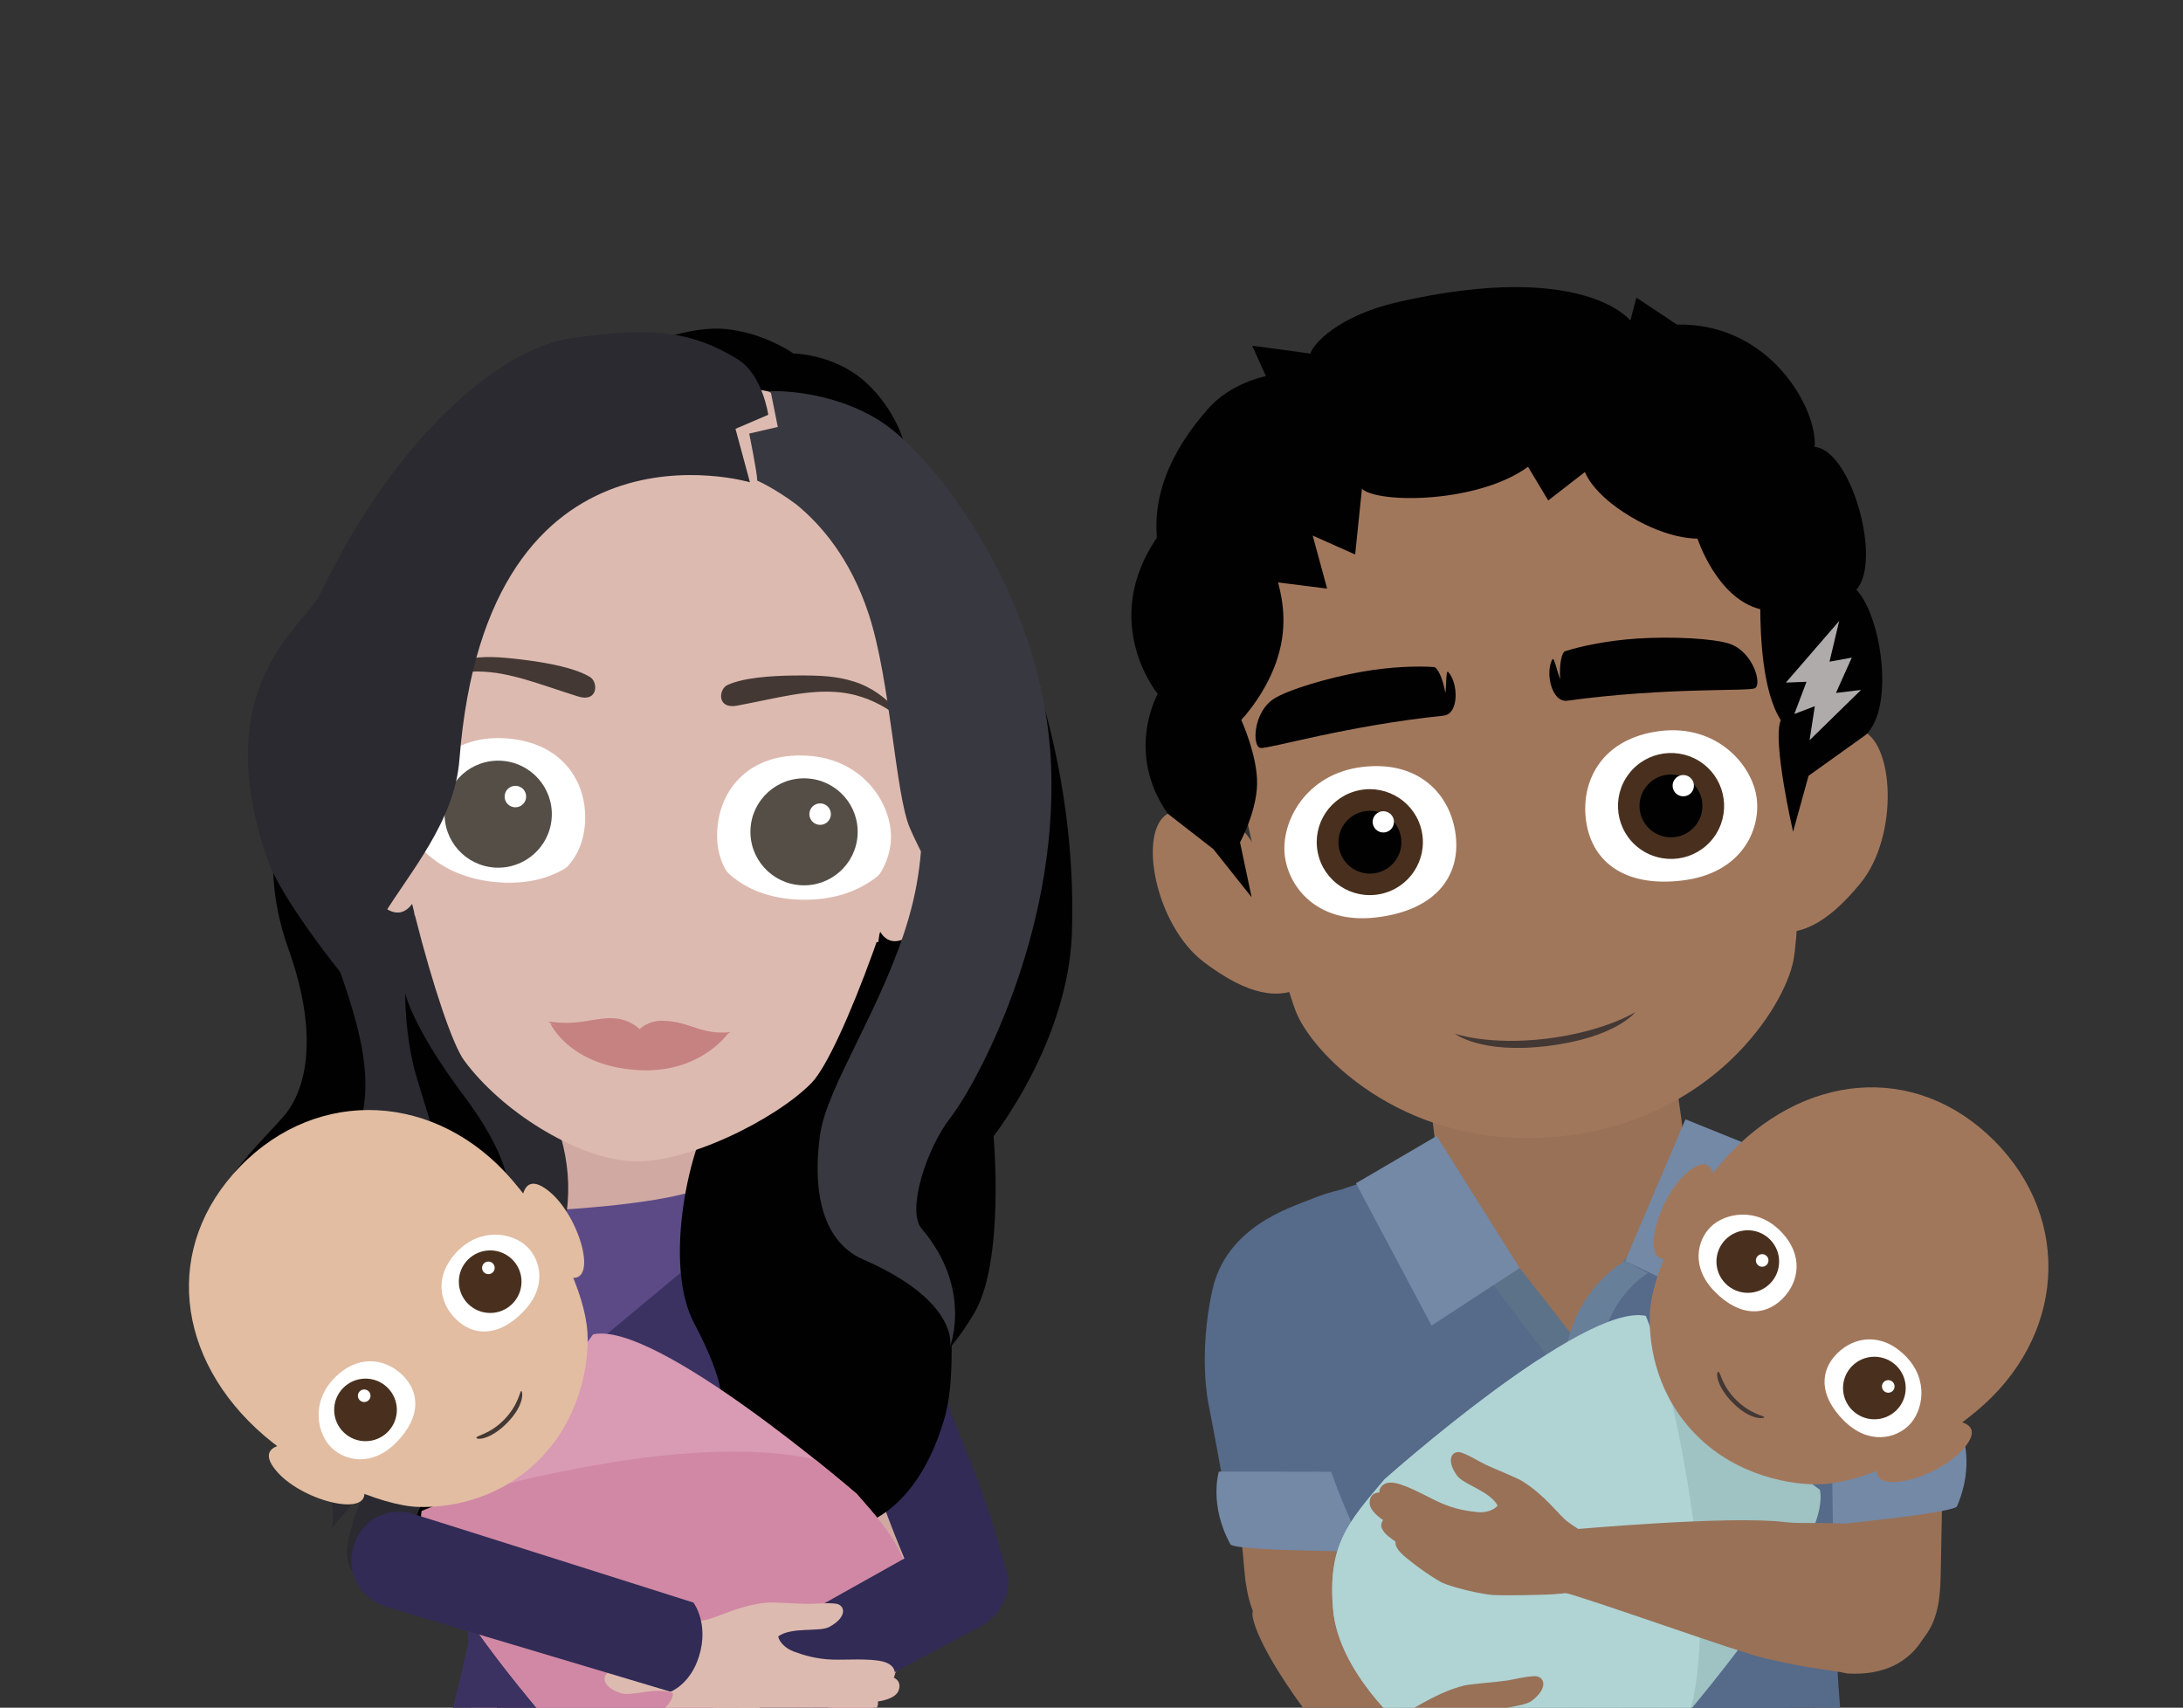 <svg width="124" height="97" viewBox="0 0 124 97" fill="none" xmlns="http://www.w3.org/2000/svg">
<rect x="0" y="0" width="124" height="97" fill="#333333" stroke="none"/>
<g clip-path="url(#clip0_1_46208)">
<path d="M71.151 91.818C70.896 90.292 75.665 88.816 77.922 90.129C80.178 91.443 82.059 99.137 81.683 100.263C81.307 101.389 79.99 101.952 78.109 101.202C76.229 100.451 71.527 94.07 71.151 91.818Z" fill="#987157"/>
<path d="M40.361 70.025C40.336 68.114 39.989 59.242 39.953 58.68C39.838 56.853 38.709 55.176 36.517 55.049C34.243 54.919 33.003 56.662 32.702 58.175C32.325 60.061 31.218 67.848 30.97 69.484C30.855 71.484 32.263 74.26 35.394 74.44C38.839 74.638 40.382 71.551 40.361 70.025Z" fill="#D0AAA2"/>
<path d="M46.284 98.688C45.738 96.288 46.012 95.9 46.014 93.666C46.015 90.786 42.095 86.319 36.224 86.424C31.033 86.516 26.284 90.372 26.659 94.939C26.754 96.094 26.983 96.164 26.509 99.04C26.218 100.802 24.414 104.169 24.46 107.015C24.523 110.867 27.395 113.899 36.516 113.737C45.689 113.574 48.779 110.435 48.704 106.584C48.65 103.737 46.679 100.431 46.284 98.688Z" fill="#D0AAA2"/>
<path d="M46.379 68.838C45.225 68.839 44.82 68.928 42.637 68.432C41.955 68.277 39.584 66.796 38.951 66.363C37.775 65.56 36.794 65.225 35.65 65.216C34.508 65.277 33.426 65.649 32.46 66.465C31.874 66.959 29.489 68.555 28.813 68.741C26.654 69.334 26.247 69.264 25.093 69.314C22.534 69.427 23.708 78.545 25.366 86.501C25.659 87.909 26.557 90.611 26.712 93.094C26.882 95.837 29.958 100.606 36.442 100.461C42.925 100.316 46.04 95.409 46.088 92.661C46.131 90.174 46.667 87.443 46.879 86.02C47.658 80.766 48.998 68.834 46.379 68.838Z" fill="#D0AAA2"/>
<g opacity="0.1">
<g opacity="0.1">
<path opacity="0.1" d="M47.542 86.757C47.506 86.865 47.462 86.938 47.415 87.022C47.367 87.103 47.313 87.178 47.257 87.251C47.144 87.395 47.022 87.531 46.889 87.653C46.625 87.9 46.337 88.116 46.032 88.302C45.883 88.401 45.723 88.48 45.569 88.569C45.411 88.65 45.251 88.727 45.091 88.804C44.928 88.873 44.765 88.945 44.602 89.013L44.105 89.2L44.59 88.985C44.75 88.909 44.907 88.828 45.065 88.75C45.219 88.665 45.373 88.58 45.525 88.49C45.672 88.394 45.825 88.306 45.966 88.201C46.254 88.002 46.523 87.775 46.761 87.525C46.881 87.4 46.989 87.266 47.087 87.126C47.134 87.056 47.179 86.984 47.218 86.911C47.254 86.84 47.293 86.756 47.309 86.695L47.542 86.757Z" fill="#010101"/>
</g>
<g opacity="0.1">
<path opacity="0.1" d="M47.387 88.187C47.141 88.561 46.853 88.877 46.541 89.177C46.227 89.473 45.893 89.746 45.534 89.981C45.175 90.215 44.804 90.432 44.41 90.601C44.217 90.696 44.014 90.764 43.816 90.841C43.615 90.914 43.409 90.969 43.206 91.034C43.405 90.96 43.609 90.896 43.805 90.814C44 90.727 44.198 90.65 44.384 90.547C44.766 90.362 45.123 90.13 45.466 89.884C45.808 89.636 46.123 89.353 46.414 89.051C46.702 88.749 46.974 88.416 47.179 88.068L47.387 88.187Z" fill="#010101"/>
</g>
<g opacity="0.1">
<path opacity="0.1" d="M47.252 89.751C46.999 90.219 46.677 90.614 46.316 90.981C45.955 91.343 45.558 91.671 45.127 91.944C45.022 92.016 44.908 92.074 44.799 92.139L44.634 92.236C44.578 92.265 44.52 92.292 44.464 92.321L44.12 92.487L43.766 92.627L43.589 92.697C43.53 92.72 43.468 92.735 43.407 92.755L43.045 92.866C42.801 92.934 42.551 92.981 42.306 93.039C42.55 92.971 42.796 92.915 43.036 92.837L43.393 92.712C43.452 92.69 43.513 92.672 43.571 92.647L43.744 92.57L44.089 92.418L44.422 92.24C44.477 92.21 44.533 92.183 44.587 92.15L44.746 92.05C44.85 91.98 44.961 91.92 45.061 91.845C45.473 91.559 45.849 91.225 46.185 90.858C46.52 90.492 46.822 90.082 47.034 89.65L47.252 89.751Z" fill="#010101"/>
</g>
</g>
<g opacity="0.1">
<g opacity="0.1">
<path opacity="0.1" d="M25.192 87.19C25.21 87.25 25.253 87.333 25.293 87.402C25.335 87.474 25.383 87.544 25.433 87.612C25.537 87.746 25.651 87.876 25.777 87.996C26.027 88.236 26.305 88.45 26.602 88.636C26.747 88.736 26.904 88.816 27.055 88.904C27.21 88.987 27.369 89.065 27.526 89.143C27.688 89.214 27.849 89.288 28.012 89.356L28.507 89.548L28.001 89.384C27.834 89.325 27.669 89.259 27.503 89.197C27.339 89.127 27.176 89.058 27.015 88.984C26.857 88.902 26.693 88.83 26.54 88.737C26.228 88.565 25.93 88.361 25.654 88.126C25.516 88.009 25.388 87.879 25.269 87.742C25.21 87.671 25.153 87.598 25.102 87.52C25.05 87.438 25.003 87.367 24.962 87.261L25.192 87.19Z" fill="#010101"/>
</g>
<g opacity="0.1">
<path opacity="0.1" d="M25.385 88.553C25.608 88.891 25.892 89.213 26.194 89.502C26.499 89.791 26.826 90.06 27.179 90.292C27.533 90.522 27.899 90.738 28.29 90.907C28.481 91.002 28.681 91.069 28.88 91.147C29.079 91.221 29.285 91.275 29.488 91.34C29.282 91.285 29.073 91.239 28.87 91.174C28.668 91.106 28.461 91.047 28.266 90.961C27.865 90.81 27.485 90.609 27.114 90.392C26.744 90.173 26.398 89.915 26.073 89.633C25.747 89.348 25.445 89.045 25.182 88.681L25.385 88.553Z" fill="#010101"/>
</g>
<g opacity="0.1">
<path opacity="0.1" d="M25.6 90.128C25.831 90.549 26.153 90.946 26.503 91.296C26.856 91.648 27.247 91.965 27.671 92.231C27.774 92.302 27.887 92.359 27.995 92.422L28.159 92.516C28.214 92.546 28.271 92.571 28.328 92.598L28.668 92.761L29.02 92.898L29.197 92.966C29.256 92.988 29.317 93.004 29.377 93.023L29.74 93.132C29.983 93.199 30.232 93.243 30.479 93.301C30.23 93.254 29.979 93.218 29.733 93.161L29.365 93.065C29.304 93.048 29.241 93.035 29.181 93.016L29.001 92.953L28.64 92.829L28.291 92.677C28.233 92.652 28.173 92.629 28.116 92.601L27.947 92.513C27.835 92.452 27.719 92.4 27.611 92.332C27.168 92.078 26.756 91.77 26.38 91.423C26.004 91.073 25.664 90.692 25.39 90.236L25.6 90.128Z" fill="#010101"/>
</g>
</g>
<path d="M46.378 68.692C45.224 68.656 44.821 68.791 42.637 68.295C42.637 68.295 37.158 70.322 33.074 70.181C28.99 70.04 28.739 68.62 28.739 68.62C26.58 69.213 26.2 69.096 25.049 69.168C21.388 69.396 24.35 82.44 25.234 86.516C25.539 87.923 26.437 90.612 26.592 93.095C26.762 95.839 29.737 100.744 36.443 100.593C43.578 100.432 46.154 95.405 46.201 92.656C46.244 90.17 46.792 87.531 47.001 86.107C47.794 80.711 49.108 68.777 46.378 68.692Z" fill="#3B3261"/>
<path d="M47.859 98.778C47.285 97.299 46.133 92.887 46.133 92.887C43.632 91.256 39.784 90.971 36.346 91.21C32.902 91.093 29.067 91.515 26.625 93.234C26.625 93.234 25.632 97.685 25.11 99.183C24.589 100.68 24.357 102.806 28.317 103.094C29.828 103.204 33.298 103.243 36.56 103.195C39.821 103.127 43.288 102.964 44.793 102.8C48.741 102.371 48.434 100.256 47.859 98.778Z" fill="#3B3261"/>
<path d="M80.921 59.911C80.921 59.911 81.524 53.692 87.095 53.019C92.665 52.348 94.758 58.393 94.758 58.393C94.758 58.393 96.235 67.965 96.134 69.755C95.945 73.122 93.062 75.959 89.918 76.339C84.623 76.978 82.431 72.393 82.203 70.507C81.976 68.621 80.921 59.911 80.921 59.911Z" fill="#987157"/>
<path d="M75.985 67.773C74.239 68.188 69.891 69.886 69.105 73.51C68.298 77.235 69.779 79.585 69.863 79.951C69.946 80.315 70.651 89.185 70.75 89.83C70.953 91.152 71.344 92.995 73.544 93.704C76.17 94.552 78.083 92.55 78.554 91.009C78.803 90.194 80.147 78.706 80.315 77.874C80.479 75.887 81.476 74.304 81.632 73.576C82.064 71.565 81.003 69.535 79.947 68.74C77.941 67.23 75.985 67.773 75.985 67.773Z" fill="#987157"/>
<path d="M69.613 85.128C69.541 84.349 68.647 79.757 68.647 79.757C68.647 79.757 68.049 77.039 68.856 73.314C69.642 69.689 73.25 68.612 74.462 68.118C76.831 67.151 78.379 67.26 80.016 68.478C81.077 69.267 82.728 71.488 81.546 74.345C81.261 75.033 81.123 76.891 80.845 78.459C80.65 79.743 80.628 81.476 80.27 85.099C80.27 85.099 78.144 84.893 75.059 84.762C71.972 84.632 69.613 85.128 69.613 85.128Z" fill="#566A8A"/>
<path d="M80.767 83.606L69.234 83.589C69.234 83.589 68.65 85.474 69.9 87.736C70.417 88.173 80.461 88.138 80.461 88.138C80.461 88.138 81.337 85.544 80.767 83.606Z" fill="#7389A6"/>
<path d="M103.252 66.258C105.028 66.511 109.516 67.801 110.633 71.337C111.782 74.972 110.522 77.448 110.473 77.82C110.424 78.19 110.258 89.34 110.22 89.991C110.14 91.326 109.922 93.196 107.796 94.105C105.26 95.19 103.169 93.372 102.559 91.882C102.235 91.093 100.118 77.525 99.874 76.712C99.528 74.749 98.388 73.265 98.166 72.554C97.55 70.59 98.419 68.471 99.397 67.583C101.254 65.898 103.252 66.258 103.252 66.258Z" fill="#987157"/>
<path d="M111.201 82.951C111.201 82.169 111.666 77.515 111.666 77.515C111.666 77.515 112.011 74.754 110.862 71.118C109.745 67.583 106.053 66.84 104.801 66.46C102.352 65.716 100.821 65.968 99.302 67.331C98.319 68.213 96.88 70.578 98.322 73.314C98.669 73.972 98.978 75.809 99.4 77.346C99.713 78.606 99.896 80.331 100.587 83.905C100.587 83.905 102.685 83.504 105.745 83.089C108.805 82.674 111.201 82.951 111.201 82.951Z" fill="#566A8A"/>
<path d="M99.954 82.464L111.436 81.386C111.436 81.386 112.192 83.209 111.155 85.575C110.681 86.058 100.677 86.948 100.677 86.948C100.677 86.948 99.564 84.444 99.954 82.464Z" fill="#7389A6"/>
<g opacity="0.1">
<g opacity="0.1">
<path opacity="0.1" d="M102.967 79.633C102.974 80.126 102.889 80.618 102.758 81.097C102.62 81.574 102.414 82.037 102.133 82.453C101.856 82.871 101.495 83.238 101.081 83.528C100.665 83.821 100.193 84.014 99.723 84.175C98.775 84.494 97.787 84.648 96.802 84.732C95.815 84.812 94.823 84.815 93.84 84.732C94.827 84.721 95.808 84.657 96.783 84.546C97.755 84.425 98.726 84.262 99.646 83.948C100.107 83.795 100.558 83.611 100.952 83.341C101.15 83.207 101.339 83.058 101.51 82.891C101.68 82.722 101.838 82.54 101.979 82.345C102.263 81.955 102.484 81.519 102.646 81.06C102.811 80.603 102.92 80.122 102.967 79.633Z" fill="#010101"/>
</g>
<g opacity="0.1">
<path opacity="0.1" d="M76.626 81.385C76.764 81.852 76.954 82.303 77.196 82.722C77.433 83.142 77.719 83.535 78.05 83.88C78.381 84.228 78.772 84.512 79.192 84.73L79.351 84.81C79.403 84.839 79.456 84.865 79.513 84.883L79.847 85.008C79.959 85.049 80.078 85.073 80.193 85.106C80.308 85.138 80.425 85.17 80.544 85.189C81.487 85.389 82.461 85.44 83.433 85.433C83.92 85.427 84.407 85.41 84.893 85.373C85.38 85.343 85.865 85.292 86.351 85.232C85.396 85.446 84.42 85.575 83.438 85.618C82.948 85.647 82.455 85.634 81.963 85.615C81.718 85.593 81.47 85.582 81.226 85.544C81.104 85.527 80.981 85.513 80.859 85.494L80.493 85.423C80.371 85.401 80.252 85.368 80.132 85.334C80.013 85.299 79.891 85.274 79.774 85.23L79.421 85.096C79.361 85.075 79.306 85.048 79.251 85.018L79.085 84.93C78.648 84.688 78.24 84.383 77.914 84.007C77.581 83.636 77.308 83.218 77.092 82.776C76.881 82.332 76.712 81.867 76.626 81.385Z" fill="#010101"/>
</g>
<g opacity="0.1">
<g opacity="0.1">
<path opacity="0.1" d="M79.765 86.053C79.859 86.455 80.045 86.828 80.289 87.153C80.534 87.478 80.839 87.751 81.182 87.968L81.447 88.118C81.535 88.169 81.633 88.201 81.725 88.244C81.907 88.336 82.108 88.379 82.302 88.448C82.35 88.466 82.399 88.478 82.449 88.487L82.6 88.52L82.901 88.583C83.104 88.612 83.31 88.633 83.515 88.665C83.308 88.661 83.102 88.65 82.894 88.641L82.586 88.593L82.433 88.569C82.381 88.563 82.329 88.552 82.28 88.536C82.079 88.481 81.874 88.436 81.683 88.348C81.587 88.306 81.486 88.274 81.396 88.222L81.121 88.069C80.767 87.842 80.451 87.553 80.217 87.204C80.188 87.16 80.157 87.119 80.13 87.074L80.055 86.936C80.001 86.846 79.965 86.747 79.92 86.653C79.847 86.46 79.784 86.26 79.765 86.053Z" fill="#010101"/>
</g>
<g opacity="0.1">
<path opacity="0.1" d="M83.976 88.973C83.861 89.136 83.759 89.306 83.67 89.484C83.579 89.66 83.498 89.841 83.433 90.027C83.303 90.399 83.224 90.787 83.224 91.179C83.223 91.57 83.306 91.959 83.457 92.321C83.612 92.682 83.835 93.015 84.091 93.321C83.945 93.183 83.809 93.035 83.688 92.875C83.565 92.715 83.465 92.539 83.373 92.358C83.287 92.174 83.218 91.983 83.172 91.784C83.129 91.585 83.106 91.382 83.105 91.178C83.108 90.77 83.194 90.366 83.348 89.993C83.502 89.622 83.708 89.27 83.976 88.973Z" fill="#010101"/>
</g>
<g opacity="0.1">
<path opacity="0.1" d="M83.992 93.79C83.858 94.296 83.796 94.822 83.862 95.335C83.924 95.848 84.109 96.342 84.396 96.77C84.675 97.204 85.052 97.571 85.481 97.861C85.695 98.006 85.924 98.131 86.167 98.223C86.409 98.319 86.664 98.383 86.927 98.383C86.664 98.41 86.399 98.358 86.148 98.278C85.895 98.197 85.656 98.078 85.43 97.939C84.98 97.659 84.592 97.278 84.295 96.836C84.008 96.389 83.814 95.876 83.771 95.346C83.749 95.081 83.758 94.816 83.794 94.554C83.835 94.292 83.903 94.036 83.992 93.79Z" fill="#010101"/>
</g>
</g>
<g opacity="0.1">
<g opacity="0.1">
<path opacity="0.1" d="M101.087 84.629C101.095 84.836 101.06 85.043 101.016 85.246C100.985 85.346 100.962 85.448 100.921 85.544L100.864 85.69C100.845 85.738 100.819 85.784 100.796 85.832C100.61 86.208 100.334 86.537 100.015 86.808L99.763 86.996C99.68 87.059 99.584 87.105 99.495 87.159C99.317 87.272 99.12 87.342 98.927 87.425C98.879 87.447 98.83 87.463 98.78 87.477L98.629 87.521L98.33 87.61C98.125 87.646 97.922 87.684 97.718 87.715C97.917 87.656 98.116 87.607 98.315 87.552L98.606 87.449L98.751 87.397C98.8 87.382 98.847 87.363 98.893 87.339C99.075 87.246 99.269 87.176 99.437 87.061C99.522 87.005 99.616 86.962 99.695 86.899L99.938 86.714C100.249 86.454 100.515 86.141 100.714 85.787C100.914 85.435 101.047 85.04 101.087 84.629Z" fill="#010101"/>
</g>
<g opacity="0.1">
<path opacity="0.1" d="M97.303 88.083C97.608 88.342 97.861 88.663 98.064 89.012C98.265 89.361 98.406 89.751 98.463 90.154C98.488 90.355 98.493 90.56 98.476 90.763C98.457 90.965 98.414 91.166 98.353 91.359C98.286 91.549 98.21 91.738 98.109 91.913C98.011 92.088 97.895 92.253 97.77 92.409C97.984 92.071 98.159 91.711 98.264 91.334C98.365 90.953 98.395 90.558 98.342 90.171C98.291 89.783 98.16 89.408 97.982 89.057C97.893 88.88 97.788 88.711 97.675 88.549C97.564 88.384 97.439 88.229 97.303 88.083Z" fill="#010101"/>
</g>
<g opacity="0.1">
<path opacity="0.1" d="M97.93 92.859C98.052 93.091 98.153 93.335 98.229 93.588C98.299 93.842 98.344 94.105 98.358 94.37C98.386 94.901 98.263 95.436 98.037 95.916C97.803 96.395 97.469 96.822 97.059 97.16C96.854 97.328 96.632 97.476 96.393 97.591C96.154 97.703 95.898 97.79 95.634 97.798C95.895 97.763 96.14 97.666 96.367 97.539C96.595 97.416 96.805 97.26 96.999 97.089C97.385 96.745 97.71 96.33 97.929 95.864C98.155 95.402 98.273 94.886 98.265 94.371C98.262 93.854 98.132 93.342 97.93 92.859Z" fill="#010101"/>
</g>
</g>
<g opacity="0.1">
<path opacity="0.1" d="M91.272 96.994C91.275 96.854 91.279 96.714 91.277 96.575C91.279 96.436 91.279 96.295 91.277 96.156C91.271 95.878 91.265 95.6 91.247 95.322C91.234 95.044 91.205 94.768 91.175 94.491C91.159 94.353 91.141 94.214 91.116 94.077C91.1 93.938 91.066 93.803 91.046 93.664C91.142 93.927 91.216 94.201 91.266 94.478C91.318 94.755 91.35 95.035 91.366 95.316C91.38 95.596 91.384 95.878 91.368 96.159C91.354 96.439 91.326 96.719 91.272 96.994Z" fill="#010101"/>
</g>
<g opacity="0.1">
<path opacity="0.1" d="M90.977 92.615C90.979 92.474 90.984 92.334 90.981 92.195C90.984 92.056 90.984 91.915 90.981 91.776C90.975 91.498 90.969 91.22 90.951 90.942C90.938 90.664 90.909 90.388 90.879 90.111C90.864 89.973 90.846 89.834 90.82 89.697C90.805 89.558 90.77 89.423 90.751 89.284C90.847 89.547 90.92 89.821 90.971 90.098C91.022 90.375 91.055 90.655 91.07 90.936C91.085 91.216 91.088 91.498 91.073 91.779C91.058 92.059 91.032 92.339 90.977 92.615Z" fill="#010101"/>
</g>
<g opacity="0.1">
<path opacity="0.1" d="M90.697 88.455C90.7 88.315 90.7 88.176 90.698 88.035C90.697 87.896 90.695 87.756 90.691 87.617C90.681 87.339 90.673 87.061 90.656 86.782C90.641 86.504 90.617 86.228 90.591 85.951C90.579 85.811 90.56 85.673 90.54 85.537L90.51 85.329C90.497 85.261 90.485 85.193 90.474 85.123C90.574 85.386 90.635 85.661 90.683 85.938C90.733 86.215 90.759 86.496 90.777 86.775C90.792 87.056 90.796 87.336 90.784 87.617C90.77 87.899 90.752 88.179 90.697 88.455Z" fill="#010101"/>
</g>
<g opacity="0.1">
<path opacity="0.1" d="M91.635 93.215C92.071 93.242 92.509 93.249 92.944 93.242C93.38 93.233 93.815 93.214 94.247 93.175C94.681 93.14 95.114 93.086 95.543 93.016C95.65 92.998 95.758 92.984 95.865 92.964L96.186 92.9C96.401 92.864 96.611 92.804 96.826 92.762C96.413 92.904 95.99 93.025 95.558 93.108C95.344 93.158 95.127 93.184 94.911 93.221C94.693 93.248 94.476 93.278 94.257 93.295C93.82 93.332 93.381 93.347 92.942 93.334C92.724 93.328 92.504 93.316 92.287 93.299C92.069 93.277 91.85 93.255 91.635 93.215Z" fill="#010101"/>
</g>
<g opacity="0.1">
<path opacity="0.1" d="M90.222 93.305C90.014 93.372 89.8 93.421 89.587 93.472C89.371 93.516 89.156 93.556 88.94 93.591C88.507 93.66 88.069 93.701 87.632 93.72C87.413 93.732 87.193 93.73 86.973 93.732C86.753 93.724 86.535 93.725 86.316 93.702C85.879 93.674 85.444 93.609 85.015 93.522C85.233 93.537 85.45 93.569 85.668 93.576L85.994 93.599C86.103 93.605 86.211 93.606 86.321 93.61C86.756 93.623 87.192 93.622 87.627 93.6C88.062 93.585 88.496 93.546 88.929 93.499C89.361 93.45 89.792 93.388 90.222 93.305Z" fill="#010101"/>
</g>
<g opacity="0.1">
<path opacity="0.1" d="M91.386 88.635C91.819 88.661 92.252 88.664 92.683 88.651C93.114 88.635 93.544 88.609 93.972 88.558C94.401 88.513 94.826 88.448 95.249 88.364C95.675 88.287 96.091 88.174 96.511 88.065C96.41 88.104 96.308 88.141 96.206 88.178C96.104 88.215 96.002 88.252 95.897 88.282C95.689 88.345 95.48 88.406 95.269 88.454C95.058 88.51 94.843 88.545 94.631 88.587C94.524 88.606 94.416 88.619 94.309 88.636C94.202 88.653 94.094 88.668 93.985 88.677C93.553 88.725 93.118 88.749 92.683 88.742C92.466 88.738 92.249 88.73 92.032 88.715C91.817 88.695 91.6 88.674 91.386 88.635Z" fill="#010101"/>
</g>
<g opacity="0.1">
<path opacity="0.1" d="M90.052 88.725C89.846 88.793 89.633 88.841 89.422 88.891C89.209 88.934 88.996 88.972 88.78 89.004C88.35 89.069 87.916 89.104 87.481 89.114C87.373 89.117 87.264 89.118 87.156 89.116C87.048 89.114 86.938 89.116 86.83 89.111C86.613 89.098 86.395 89.092 86.18 89.064C85.964 89.045 85.749 89.013 85.535 88.978C85.428 88.963 85.321 88.939 85.215 88.916C85.11 88.893 85.004 88.87 84.898 88.845C85.328 88.897 85.757 88.953 86.189 88.972C86.619 88.999 87.05 89.006 87.481 88.994C87.913 88.987 88.343 88.955 88.772 88.912C89.198 88.869 89.626 88.808 90.052 88.725Z" fill="#010101"/>
</g>
</g>
<path d="M66.66 39.833L70.435 42.511L69.287 42.747L70.395 44.359L69.16 44.204L69.911 46.012L66.388 43.932L67.812 43.759L66.462 42.026L67.745 41.946L66.66 39.833Z" fill="#AFABAA"/>
<path d="M31.147 66.795C31.147 66.795 28.93 67.416 27.459 67.769C25.989 68.121 24.505 68.77 24.505 68.77C24.505 68.77 28.166 69.025 29.438 69.703C30.711 70.38 31.798 67.318 31.147 66.795Z" fill="#3B3261"/>
<path d="M50.295 70.821C50.521 71.363 50.799 73.302 51.001 75.471C51.088 76.407 50.894 77.694 50.956 78.943C51.034 80.538 51.388 82.81 51.561 84.692C51.786 87.141 51.756 89.439 51.782 89.781C51.86 90.768 50.996 91.774 50.032 92.053C48.67 92.446 47.582 91.651 47.181 90.454C46.98 89.849 46.581 87.339 46.35 85.079C46.159 83.195 46.042 81.437 45.891 79.763C45.764 78.341 45.159 77.162 44.99 75.864C44.786 74.304 44.859 73.07 44.75 72.658C44.292 70.921 45.084 69.623 46.783 69.027C47.973 68.609 49.624 69.21 50.295 70.821Z" fill="#D0AAA2"/>
<path d="M22.118 69.988C21.903 70.535 21.751 72.633 21.592 74.805C21.523 75.744 21.731 77.097 21.695 78.347C21.648 79.943 21.337 82.182 21.201 84.068C21.025 86.52 21.26 88.468 21.233 88.81C21.144 89.909 21.725 91.184 23.11 91.445C24.763 91.757 25.784 90.721 26.16 89.516C26.35 88.908 26.806 86.626 26.991 84.363C27.146 82.475 26.934 80.685 27.052 79.008C27.152 77.584 27.734 76.422 27.878 75.121C28.052 73.556 28.086 72.273 28.187 71.858C28.611 70.112 27.655 68.562 25.945 68C24.748 67.605 22.758 68.363 22.118 69.988Z" fill="#312B55"/>
<path d="M50.883 71.366C51.242 71.831 51.985 73.718 52.74 75.761C53.066 76.644 53.245 77.915 53.627 79.106C54.114 80.627 55.048 82.751 55.702 84.526C56.552 86.833 57.084 89.008 57.198 89.331C57.528 90.264 56.89 91.642 56.03 92.16C54.816 92.89 53.343 92.308 52.646 91.254C52.294 90.722 51.29 88.422 50.483 86.298C49.812 84.527 49.264 82.918 48.686 81.339C48.194 79.997 47.3 78.969 46.801 77.759C46.2 76.303 46.026 75.188 45.814 74.818C44.923 73.257 45.272 71.44 46.824 70.529C48.143 69.754 49.819 69.982 50.883 71.366Z" fill="#312B55"/>
<g opacity="0.1">
<g opacity="0.1">
<path opacity="0.1" d="M34.021 71.963C33.825 71.725 33.634 71.483 33.436 71.252C33.336 71.135 33.237 71.024 33.125 70.93C33.01 70.83 32.895 70.74 32.769 70.674C32.518 70.542 32.216 70.499 31.918 70.453C31.768 70.43 31.617 70.414 31.464 70.396L31.232 70.366L31.001 70.326C30.389 70.215 29.791 70.046 29.209 69.843C28.625 69.643 28.055 69.409 27.491 69.163C28.086 69.321 28.673 69.507 29.263 69.671C29.853 69.836 30.445 69.989 31.044 70.092C31.194 70.118 31.343 70.14 31.493 70.161C31.644 70.181 31.799 70.2 31.953 70.225C32.107 70.248 32.261 70.281 32.414 70.321C32.567 70.363 32.724 70.416 32.866 70.502C33.009 70.589 33.129 70.698 33.239 70.807C33.355 70.917 33.447 71.05 33.535 71.175C33.712 71.43 33.874 71.692 34.021 71.963Z" fill="#060505"/>
</g>
</g>
<g opacity="0.1">
<g opacity="0.1">
<path opacity="0.1" d="M37.338 72.154C37.516 71.901 37.706 71.66 37.91 71.427C38.014 71.313 38.119 71.192 38.248 71.096C38.369 71 38.502 70.905 38.653 70.835C38.804 70.767 38.967 70.731 39.123 70.707C39.28 70.684 39.438 70.67 39.593 70.665C39.748 70.658 39.904 70.657 40.056 70.654C40.208 70.651 40.359 70.647 40.511 70.639C41.117 70.604 41.723 70.52 42.327 70.424C42.933 70.329 43.536 70.211 44.146 70.122C43.558 70.302 42.964 70.469 42.361 70.6C41.759 70.735 41.145 70.834 40.525 70.875L40.292 70.888L40.057 70.892C39.904 70.893 39.751 70.892 39.6 70.897C39.298 70.907 38.993 70.916 38.729 71.018C38.596 71.068 38.471 71.145 38.346 71.231C38.224 71.311 38.112 71.411 38 71.515C37.778 71.723 37.561 71.941 37.338 72.154Z" fill="#060505"/>
</g>
</g>
<path opacity="0.1" d="M34.685 72.229C34.685 72.229 35.491 73.558 36.635 72.342C36.635 72.341 35.592 72.711 34.685 72.229Z" fill="#060505"/>
<g opacity="0.1">
<g opacity="0.1">
<path opacity="0.1" d="M38.879 84.828C39.314 85.105 39.773 85.285 40.244 85.428C40.715 85.569 41.196 85.666 41.68 85.723C42.164 85.776 42.652 85.791 43.132 85.735C43.614 85.678 44.088 85.552 44.538 85.298C44.217 85.711 43.715 85.971 43.203 86.105C42.687 86.24 42.147 86.258 41.624 86.2C41.101 86.139 40.586 85.999 40.108 85.78C39.638 85.557 39.179 85.255 38.879 84.828Z" fill="#060505"/>
</g>
<g opacity="0.1">
<path opacity="0.1" d="M30.752 84.361C30.401 84.75 29.909 84.998 29.412 85.164C28.91 85.327 28.38 85.406 27.85 85.405C27.32 85.402 26.785 85.322 26.285 85.126C25.79 84.933 25.32 84.618 25.043 84.173C25.466 84.474 25.925 84.655 26.399 84.767C26.874 84.88 27.363 84.921 27.852 84.925C28.341 84.926 28.834 84.886 29.319 84.799C29.806 84.712 30.285 84.585 30.752 84.361Z" fill="#060505"/>
</g>
</g>
<path d="M26.085 68.644C26.085 68.644 24.511 68.296 23.966 68.429C23.422 68.561 23.308 68.669 23.308 68.669C23.308 68.669 23.243 68.43 23.629 68.224C24.014 68.018 25.557 68.074 26.071 68.235C26.586 68.397 26.085 68.644 26.085 68.644Z" fill="#E2E1E7"/>
<path d="M25.99 69.305L28.747 71.497L32.655 77.29L43.298 68.44C43.298 68.44 40.879 67.839 40.47 67.106C39.339 68.307 31.858 68.713 31.858 68.713C31.858 68.713 28.231 67.952 25.99 69.305Z" fill="#5C4A87"/>
<path d="M44.208 43.41C44.208 43.41 42.459 60.269 40.78 62.613C39.099 64.957 37.672 71.813 39.412 75.126C41.152 78.439 41.32 79.99 40.717 81.496C40.115 83.003 39.444 83.478 39.444 83.478C39.444 83.478 44.093 83.232 42.494 84.168C40.895 85.103 41.132 87.687 41.834 88.883C42.537 90.08 42.537 90.08 42.537 90.08C42.537 90.08 42.565 87.383 43.886 86.817C45.206 86.251 47.487 86.897 47.487 86.897C47.487 86.897 51.721 87.14 53.647 80.571C54.864 76.417 52.86 67.771 54.171 62.613C56.004 55.395 58.341 52.831 57.959 48.312C57.576 43.795 48.974 38.93 44.208 43.41Z" fill="#010101"/>
<path d="M24.183 38.569C24.183 38.569 23.654 48.567 25.866 53.121C28.716 58.988 33.226 63.385 32.101 69.394C30.946 75.561 28.099 74.355 27.135 76.737C26.171 79.121 27.33 82.739 27.33 82.739C27.33 82.739 23.993 78.744 24.119 76.563C24.216 74.887 26.159 73.279 27.173 70.851C27.98 68.919 27.986 65.988 27.54 65.55C26.534 64.563 25.168 62.894 25.168 62.894C25.168 62.894 27.659 68.078 25.901 70.894C24.143 73.711 21.398 77.531 22.755 79.333C24.113 81.135 25.735 82.953 24.686 85.014C24.27 85.829 22.696 86.489 21.888 87.444C20.654 88.904 21.602 90.518 21.602 90.518C21.602 90.518 19.375 89.71 19.739 87.754C20.213 85.207 21.202 84.067 21.202 84.067L18.848 86.782C18.848 86.782 19.438 84.689 17.336 83.396C15.976 82.559 14.568 80.716 13.793 78.02C13.019 75.323 12.68 71.988 14.703 69.187C16.725 66.386 19.021 63.468 18.783 60.669C18.546 57.87 17.61 55.654 16.961 53.805C16.061 51.241 15.029 47.456 16.226 45.138C17.424 42.821 24.183 38.569 24.183 38.569Z" fill="#2A2A30"/>
<path d="M23.015 56.419C23.015 56.419 23.432 58.354 26.312 62.195C28.559 65.194 30.044 68.298 28.177 71.815C26.97 74.086 25.096 75.622 25.216 78.148C25.303 79.985 28.555 82.451 27.926 84.14C27.296 85.828 26.124 85.282 25.698 87.305C25.398 88.731 26.281 89.615 26.281 89.615C26.281 89.615 22.938 88.976 23.465 86.752C23.993 84.528 25.449 84.197 24.399 82.57C23.378 80.989 20.774 78.835 20.677 75.912C20.581 72.989 23.523 71.423 24.226 69.473C25.492 65.965 24.572 64.303 23.649 61.135C22.982 58.845 23.015 56.419 23.015 56.419Z" fill="#010101"/>
<path d="M21.73 42.002C21.73 42.002 17.767 50.666 19.018 54.318C20.269 57.97 22.355 63.262 18.712 66.501C16.399 68.557 14.738 69.711 13.939 72.051C13.139 74.393 13.936 77.335 13.936 77.335C13.936 77.335 10.856 75.648 11.409 70.987C11.815 67.557 14.68 65.06 16.103 63.418C17.527 61.777 18.05 58.548 16.384 53.901C14.157 47.681 16.292 41.821 21.73 42.002Z" fill="#010101"/>
<path d="M58.018 36.298C58.018 36.298 61.205 43.595 60.889 52.976C60.68 59.178 56.437 64.534 56.437 64.534C56.437 64.534 57.084 71.669 55.334 74.598C53.675 77.376 52.585 77.702 52.585 77.702C52.585 77.702 54.056 73.607 52.93 70.863C51.804 68.118 50.947 57.565 52.393 52.754C53.841 47.944 58.018 36.298 58.018 36.298Z" fill="#010101"/>
<path d="M52.097 44.788C52.097 44.788 54.939 42.148 54.975 45.971C55.01 49.777 51.27 55.374 49.933 52.813C49.01 51.048 52.097 44.788 52.097 44.788Z" fill="#DDBAB0"/>
<path d="M22.223 43.068C22.223 43.068 19.705 40.118 19.229 43.912C18.755 47.689 21.824 53.678 23.449 51.287C24.567 49.639 22.223 43.068 22.223 43.068Z" fill="#DDBAB0"/>
<path d="M38.37 21.067C48.344 21.642 54.948 30.412 52.917 42.414C51.531 49.635 47.752 59.814 46.102 61.507C44.078 63.585 38.864 66.191 35.773 65.956C32.651 65.718 28.504 63.131 26.367 60.24C25.056 58.468 21.881 46.86 21.615 40.654C21.322 28.482 28.398 20.493 38.37 21.067Z" fill="#DDBAB0"/>
<path d="M41.376 58.675C41.376 58.675 39.597 59.523 36.258 59.32C32.734 59.106 31.259 58.126 31.259 58.126C31.259 58.126 32.303 60.524 36.206 60.782C39.774 61.016 41.376 58.675 41.376 58.675Z" fill="#C68280"/>
<path d="M34.94 57.846C33.785 57.746 32.978 58.301 31.155 58.021C31.623 58.463 33.609 59.331 36.249 59.483C38.562 59.617 40.735 59.141 41.498 58.627C39.802 58.802 39.263 58.04 37.691 57.982C36.795 57.95 36.332 58.461 36.332 58.461C36.332 58.461 35.833 57.922 34.94 57.846Z" fill="#C68280"/>
<path d="M50.605 47.728C50.718 45.784 49.12 43.113 45.847 42.924C42.574 42.736 40.876 44.822 40.741 47.16C40.605 49.497 42.117 51.39 45.564 51.589C49.012 51.787 50.502 49.514 50.605 47.728Z" fill="white"/>
<path d="M48.713 47.424C48.809 45.748 47.527 44.311 45.847 44.215C44.168 44.118 42.728 45.398 42.631 47.074C42.534 48.75 43.817 50.187 45.496 50.283C47.176 50.38 48.616 49.1 48.713 47.424Z" fill="#544E47"/>
<path d="M45.683 49.058C46.681 49.058 47.49 48.25 47.49 47.255C47.49 46.259 46.681 45.451 45.683 45.451C44.685 45.451 43.876 46.259 43.876 47.255C43.876 48.25 44.685 49.058 45.683 49.058Z" fill="#544E47"/>
<path d="M46.586 46.854C46.923 46.854 47.197 46.581 47.197 46.244C47.197 45.907 46.923 45.634 46.586 45.634C46.248 45.634 45.974 45.907 45.974 46.244C45.974 46.581 46.248 46.854 46.586 46.854Z" fill="white"/>
<path d="M23.367 46.158C23.48 44.214 25.373 41.744 28.648 41.933C31.921 42.121 33.366 44.39 33.232 46.727C33.096 49.064 31.378 50.771 27.929 50.572C24.481 50.374 23.264 47.944 23.367 46.158Z" fill="white"/>
<path d="M31.34 46.422C31.437 44.746 30.154 43.309 28.475 43.212C26.796 43.115 25.355 44.396 25.259 46.071C25.162 47.747 26.445 49.184 28.124 49.281C29.803 49.377 31.243 48.097 31.34 46.422Z" fill="#544E47"/>
<path d="M30.103 46.351C30.161 45.356 29.4 44.504 28.403 44.446C27.407 44.389 26.553 45.149 26.495 46.143C26.438 47.137 27.199 47.989 28.195 48.047C29.192 48.104 30.046 47.345 30.103 46.351Z" fill="#544E47"/>
<path d="M29.275 45.856C29.613 45.856 29.887 45.583 29.887 45.246C29.887 44.909 29.613 44.636 29.275 44.636C28.937 44.636 28.663 44.909 28.663 45.246C28.663 45.583 28.937 45.856 29.275 45.856Z" fill="white"/>
<path d="M40.847 48.983C40.847 48.983 42.051 51.023 45.516 51.106C48.981 51.188 50.445 49.175 50.445 49.175L49.892 53.513L40.615 52.978L40.847 48.983Z" fill="#DDBAB0"/>
<path d="M33.055 48.534C33.055 48.534 31.624 50.421 28.172 50.106C24.72 49.79 23.499 47.623 23.499 47.623L23.548 51.995L32.825 52.53L33.055 48.534Z" fill="#DDBAB0"/>
<path d="M48.519 38.718C47.54 38.409 46.66 38.353 45.105 38.37C43.745 38.384 42.184 38.504 41.314 38.914C40.819 39.148 40.708 40.299 41.871 40.082C44.107 39.665 45.91 39.135 47.716 39.327C50.131 39.583 51.591 41.232 51.591 41.232C51.591 41.232 50.562 39.359 48.519 38.718Z" fill="#433834"/>
<path d="M26.451 37.447C27.452 37.252 28.325 37.297 29.855 37.491C31.194 37.661 32.719 37.959 33.528 38.466C33.99 38.755 33.967 39.912 32.846 39.563C30.69 38.893 28.973 38.16 27.172 38.143C24.763 38.122 23.135 39.593 23.135 39.593C23.135 39.593 24.365 37.851 26.451 37.447Z" fill="#433834"/>
<path d="M36.446 19.699C36.446 19.699 39.087 18.453 41.291 18.697C43.496 18.94 45.066 20.079 45.066 20.079C45.066 20.079 47.4 20.097 49.175 21.715C50.95 23.332 51.417 25.339 51.417 25.339C51.417 25.339 45.177 22.183 43.774 22.219C42.37 22.254 36.446 19.699 36.446 19.699Z" fill="#010101"/>
<path d="M59.706 43.528C59.333 33.835 53.02 25.896 50.094 23.98C47.168 22.064 43.774 22.218 43.774 22.218L44.181 24.251L42.557 24.629C42.557 24.629 43.008 26.83 43.013 27.3C43.013 27.3 43.972 27.716 45.227 28.649C46.602 29.767 48.302 31.701 49.347 34.889C50.587 38.671 50.857 45.114 51.68 47.025C51.865 47.456 52.085 47.907 52.312 48.366C52.209 49.631 51.983 50.883 51.616 52.149C50.156 57.192 46.978 61.67 46.584 64.443C46.19 67.218 46.496 70.434 49.033 71.541C54.522 73.938 53.968 76.468 53.968 76.468C53.968 76.468 55.253 73.192 52.347 69.785C51.491 68.783 52.609 65.255 53.997 63.471C55.386 61.69 60.08 53.221 59.706 43.528Z" fill="#383840"/>
<path d="M41.894 20.401C39.195 18.744 36.89 18.587 32.474 19.207C28.417 19.777 22.458 24.83 18.234 33.656C17.286 35.637 11.777 38.823 15.173 48.757C16.06 51.35 20.09 56.161 20.09 56.161C20.09 56.161 20.446 54.176 21.796 51.97C23.298 49.518 25.823 46.658 26.098 43.136C27.672 22.979 42.598 27.394 42.598 27.394L41.777 24.358L43.639 23.559C43.639 23.559 43.317 21.275 41.894 20.401Z" fill="#2A2A30"/>
<path d="M103.686 103.991C103.177 102.533 103.155 100.238 103.087 97.756C102.963 93.166 98.142 88.348 91.495 88.526C85.327 88.691 79.676 93.207 80.329 98.996C80.607 101.463 80.231 103.149 79.802 104.632C79.003 107.396 78.381 108.946 79.27 111.471C80.433 114.779 84.802 117.888 92.052 117.694C99.723 117.488 103.726 114.006 104.711 110.64C105.46 108.07 104.632 106.708 103.686 103.991Z" fill="#987157"/>
<path d="M101.32 66.01L88.78 63.917L76.404 67.804C74.142 69.009 75.076 78.469 75.938 81.837C77.463 87.795 79.455 90.503 79.791 95.506C79.997 98.561 85.481 103.325 91.55 102.691C98.714 101.941 102.486 96.235 102.389 94.061C102.158 88.922 102.853 87.033 103.755 79.865C104.178 76.505 104.046 66.787 101.32 66.01Z" fill="#987157"/>
<path d="M103.815 103.944C103.307 102.486 103.283 100.257 103.201 97.775C103.034 92.633 98.065 88.174 91.418 88.352C85.25 88.517 79.518 93.232 80.17 99.021C80.449 101.488 80.08 103.124 79.651 104.606C78.852 107.369 78.405 108.875 79.157 111.444C80.174 114.915 83.855 118.186 92.062 118.066C100.268 117.946 104.157 114.27 104.881 110.839C105.508 107.874 104.762 106.661 103.815 103.944Z" fill="#434F5B"/>
<path d="M80.683 84.976C80.683 84.976 79.801 94.069 79.614 97.635C79.5 99.799 78.755 104.565 78.673 105.517C78.591 106.469 85.631 107.393 92.778 107.393C97.702 107.395 80.683 84.976 80.683 84.976Z" fill="#566A8A"/>
<path d="M104.063 81.121C104.063 81.121 104.063 93.319 104.628 98.011C104.886 100.162 105.561 104.579 105.38 105.518C105.198 106.457 96.631 108.191 91.794 107.277C86.956 106.363 104.063 81.121 104.063 81.121Z" fill="#566A8A"/>
<path d="M96.991 65.08C99.188 65.586 101.705 65.883 101.705 65.883C104.956 66.7 105.052 76.382 104.63 79.74C104.338 82.063 103.577 84.145 103.577 84.145C103.577 84.145 102.364 90.572 102.52 94.047C102.617 96.221 100.247 102.285 91.563 102.874C84.183 103.374 79.725 98.572 79.52 95.517C79.295 92.178 76.541 85.958 76.541 85.958C76.541 85.958 75.542 83.706 75.035 81.725C74.173 78.357 73.339 68.662 76.052 67.621C77.423 67.096 77.953 67.118 80.231 66.345L81.569 65.843C81.569 65.843 83.003 68.997 85.328 71.28C87.654 73.563 89.521 77.095 89.521 77.095L92.236 71.63L96.991 65.08Z" fill="#566A8A"/>
<path d="M84.011 71.912L89.655 79.381L89.427 75.997L86.321 72.027L84.011 71.912Z" fill="#5C7289"/>
<path d="M92.312 71.626C92.312 71.626 88.734 73.491 88.799 78.499C88.847 82.159 89.686 92.8 89.94 96.576C90.195 100.351 90.709 107.394 90.709 107.394L92.966 107.583C92.966 107.583 90.863 80.809 90.835 77.957C90.796 73.896 93.606 72.319 93.606 72.319L92.312 71.626Z" fill="#687F9A"/>
<path d="M81.608 64.526L86.321 72.027L81.317 75.295L77.021 67.213L81.608 64.526Z" fill="#7389A6"/>
<path d="M95.738 63.579L92.311 71.626L97.708 74.196L100.763 65.607L95.738 63.579Z" fill="#7389A6"/>
<path d="M71.157 47.896C71.157 47.896 69.186 44.568 66.334 46.216C64.605 47.216 65.613 52.569 68.403 54.664C70.897 56.538 72.677 56.845 74.141 55.973C75.48 55.175 72.534 49.906 71.157 47.896Z" fill="#A1775C"/>
<path d="M101.389 44.25C101.389 44.25 102.51 40.548 105.673 41.472C107.591 42.032 107.89 47.469 105.68 50.169C103.706 52.582 102.05 53.303 100.421 52.805C98.93 52.348 100.532 46.528 101.389 44.25Z" fill="#A1775C"/>
<path d="M83.883 19.947C71.149 21.316 68.072 29.755 69.87 41.723C70.248 44.233 72.678 55.323 73.674 57.608C74.755 60.089 80.093 65.464 88.697 64.539C97.302 63.615 101.339 57.231 101.865 54.578C102.349 52.133 102.369 40.78 102.202 38.248C101.403 26.172 96.617 18.578 83.883 19.947Z" fill="#A1775C"/>
<path d="M82.639 58.712C82.639 58.712 84.075 59.877 87.892 59.416C91.8 58.945 92.89 57.489 92.89 57.489C92.89 57.489 91.142 58.599 87.824 59C84.541 59.396 82.639 58.712 82.639 58.712Z" fill="#433834"/>
<path d="M99.789 45.371C99.557 43.456 97.532 41.135 94.311 41.523C91.09 41.912 89.803 44.242 90.082 46.542C90.36 48.843 92.164 50.422 95.558 50.014C98.95 49.604 100.002 47.129 99.789 45.371Z" fill="white"/>
<path d="M97.321 47.6C98.328 46.276 98.069 44.389 96.743 43.384C95.417 42.38 93.525 42.638 92.519 43.962C91.512 45.285 91.771 47.172 93.097 48.177C94.423 49.181 96.314 48.923 97.321 47.6Z" fill="#49301E"/>
<path d="M95.13 47.549C96.11 47.431 96.809 46.542 96.69 45.563C96.572 44.585 95.681 43.888 94.701 44.006C93.721 44.124 93.022 45.013 93.14 45.992C93.259 46.97 94.15 47.667 95.13 47.549Z" fill="#010101"/>
<path d="M96.216 44.556C96.255 44.886 96.019 45.189 95.687 45.228C95.355 45.268 95.052 45.032 95.013 44.701C94.973 44.37 95.21 44.068 95.542 44.028C95.873 43.987 96.175 44.224 96.216 44.556Z" fill="white"/>
<path d="M72.98 48.605C72.748 46.69 74.16 43.954 77.381 43.565C80.602 43.177 82.408 45.133 82.687 47.434C82.966 49.735 81.591 51.698 78.197 52.108C74.803 52.518 73.192 50.362 72.98 48.605Z" fill="white"/>
<path d="M78.408 50.784C80.04 50.453 81.094 48.865 80.763 47.237C80.431 45.609 78.84 44.557 77.208 44.887C75.576 45.218 74.522 46.806 74.854 48.434C75.185 50.062 76.776 51.114 78.408 50.784Z" fill="#49301E"/>
<path d="M78.029 49.611C79.009 49.493 79.708 48.604 79.59 47.626C79.471 46.648 78.58 45.95 77.6 46.069C76.62 46.187 75.921 47.076 76.04 48.054C76.158 49.032 77.049 49.73 78.029 49.611Z" fill="#010101"/>
<path d="M78.576 47.287C78.91 47.287 79.181 47.017 79.181 46.683C79.181 46.349 78.91 46.079 78.576 46.079C78.241 46.079 77.97 46.349 77.97 46.683C77.97 47.017 78.241 47.287 78.576 47.287Z" fill="white"/>
<path d="M77.338 38.16C78.991 37.866 80.529 37.821 81.457 37.89C81.637 37.904 81.946 38.466 82.101 39.369C82.169 38.884 82.126 38.02 82.263 38.169C82.839 38.793 82.89 40.557 81.998 40.651C76.44 41.228 72.072 42.55 71.597 42.486C71.122 42.423 71.165 40.452 72.372 39.684C73.148 39.19 75.376 38.508 77.338 38.16Z" fill="#010101"/>
<path d="M93.003 36.27C91.312 36.381 89.793 36.703 88.899 36.992C88.726 37.049 88.558 37.668 88.623 38.582C88.44 38.129 88.275 37.279 88.176 37.455C87.761 38.2 88.134 39.925 89.031 39.801C94.619 39.035 99.218 39.275 99.668 39.1C100.118 38.925 99.603 37.021 98.235 36.564C97.357 36.27 95.009 36.14 93.003 36.27Z" fill="#010101"/>
<path d="M86.796 26.515C83.945 28.596 78.278 28.611 77.362 27.767L76.976 31.496L74.564 30.421L75.385 33.434L72.599 33.084C72.891 34.19 73.155 35.752 72.474 37.657C71.793 39.559 70.507 40.893 70.507 40.893C70.507 40.893 71.441 42.944 71.406 44.542C71.371 46.141 70.437 47.848 70.437 47.848L71.096 50.966L68.922 48.232L66.333 46.219C63.88 42.718 65.763 39.416 65.763 39.416C65.763 39.416 62.422 35.377 65.715 30.539C65.42 27.159 67.496 24.517 68.598 23.246C69.909 21.733 71.908 21.366 71.908 21.366L71.128 19.638C71.128 19.638 74.501 20.083 74.433 20.089C74.578 19.531 76.045 17.926 79.388 17.162C89.936 14.751 92.607 18.204 92.607 18.204L92.954 16.907L95.251 18.436C100.563 18.327 103.243 23.244 103.08 25.387C105.166 25.554 106.925 31.909 105.443 33.491C106.884 35.026 107.622 40.175 105.986 41.738L102.731 44.066L101.851 47.245C101.851 47.245 100.656 42.069 101.154 40.907C100.095 39.26 99.998 36.029 99.988 34.604C97.518 33.991 96.421 30.593 96.421 30.593C96.421 30.593 94.832 30.671 92.618 29.344C90.416 28.025 90.029 26.809 90.029 26.809L87.943 28.428L86.796 26.515Z" fill="#010101"/>
<path d="M104.47 35.273L101.443 38.772L102.614 38.727L101.923 40.557L103.086 40.113L102.788 42.047L105.712 39.189L104.287 39.361L105.186 37.355L103.921 37.584L104.47 35.273Z" fill="#AFABAA"/>
<path d="M33.687 75.797C31.818 78.238 24.946 89.534 26.633 91.992C29.466 96.122 33.499 100.478 33.499 100.478C36.008 102.535 37.323 103.643 40.95 103.273C44.578 102.902 47.709 99.074 47.709 99.074C47.709 99.074 51.443 95.829 51.7 92.2C51.956 88.569 50.806 87.294 48.665 84.857C48.664 84.856 37.236 74.97 33.687 75.797Z" fill="#D99AB4"/>
<path d="M46.337 82.932C47.74 84.057 48.664 84.857 48.664 84.857C50.804 87.294 51.955 88.569 51.7 92.2C51.444 95.83 47.708 99.073 47.708 99.073C47.708 99.073 44.577 102.902 40.949 103.272C37.322 103.643 36.007 102.535 33.498 100.477C33.498 100.477 23.235 89.391 23.951 85.826C23.951 85.826 27.164 84.342 34.445 83.119C42.617 81.745 46.337 82.932 46.337 82.932Z" fill="#D188A4"/>
<path d="M29.626 68.539C29.626 68.539 29.54 66.275 31.249 67.72C32.95 69.158 34.004 72.947 32.358 72.559C31.223 72.293 29.626 68.539 29.626 68.539Z" fill="#E2BDA2"/>
<path d="M16.553 82.003C16.553 82.003 14.283 81.989 15.784 83.648C17.277 85.299 21.105 86.231 20.666 84.6C20.363 83.478 16.553 82.003 16.553 82.003Z" fill="#E2BDA2"/>
<path d="M13.646 66.253C18.063 61.704 24.81 62.037 29.09 67.025C31.679 70.043 33.222 73.46 33.367 75.678C33.477 77.351 32.994 80.46 30.749 82.787C28.599 85.018 25.849 85.653 23.769 85.597C21.625 85.538 17.541 83.733 14.998 81.54C9.955 77.192 9.229 70.803 13.646 66.253Z" fill="#E2BDA2"/>
<path d="M27.061 81.668C27.077 81.799 27.876 81.782 28.828 80.802C29.801 79.799 29.699 79.043 29.612 79.013C29.526 78.983 29.471 79.781 28.644 80.632C27.826 81.475 27.046 81.538 27.061 81.668Z" fill="#433834"/>
<path d="M29.932 70.809C29.113 70.017 27.319 69.703 25.985 71.076C24.651 72.45 24.929 73.995 25.914 74.947C26.899 75.899 28.316 75.956 29.721 74.508C31.125 73.062 30.686 71.537 29.932 70.809Z" fill="white"/>
<path d="M27.844 74.579C28.827 74.579 29.624 73.783 29.624 72.802C29.624 71.82 28.827 71.025 27.844 71.025C26.86 71.025 26.063 71.82 26.063 72.802C26.063 73.783 26.86 74.579 27.844 74.579Z" fill="#49301E"/>
<path d="M27.844 73.856C28.427 73.856 28.9 73.384 28.9 72.802C28.9 72.22 28.427 71.748 27.844 71.748C27.261 71.748 26.788 72.22 26.788 72.802C26.788 73.384 27.261 73.856 27.844 73.856Z" fill="#49301E"/>
<path d="M27.741 72.374C27.938 72.374 28.099 72.214 28.099 72.016C28.099 71.819 27.938 71.659 27.741 71.659C27.543 71.659 27.383 71.819 27.383 72.016C27.383 72.214 27.543 72.374 27.741 72.374Z" fill="white"/>
<path d="M18.836 82.239C18.016 81.446 17.645 79.667 18.978 78.293C20.31 76.918 21.869 77.146 22.854 78.1C23.839 79.053 23.94 80.463 22.534 81.91C21.131 83.357 19.589 82.966 18.836 82.239Z" fill="white"/>
<path d="M22.041 81.321C22.725 80.617 22.707 79.492 22.001 78.809C21.295 78.126 20.168 78.144 19.483 78.849C18.799 79.553 18.817 80.678 19.523 81.361C20.229 82.044 21.357 82.026 22.041 81.321Z" fill="#49301E"/>
<path d="M21.52 80.818C21.926 80.4 21.916 79.733 21.497 79.328C21.078 78.923 20.409 78.934 20.003 79.352C19.598 79.77 19.608 80.437 20.027 80.842C20.446 81.247 21.115 81.237 21.52 80.818Z" fill="#49301E"/>
<path d="M20.687 79.639C20.885 79.639 21.046 79.479 21.046 79.282C21.046 79.084 20.885 78.924 20.687 78.924C20.49 78.924 20.329 79.084 20.329 79.282C20.329 79.479 20.49 79.639 20.687 79.639Z" fill="white"/>
<path d="M45.138 95.234C45.74 96.264 45.341 96.997 44.804 97.624C44.538 97.934 44.089 98.34 43.644 98.69C43.178 99.056 41.871 100.068 41.159 100.546C40.776 100.803 39.859 101.221 39.111 101.496C38.72 101.64 38.374 101.745 38.175 101.767C37.753 101.815 37.311 101.835 36.912 101.841C36.381 101.848 35.928 101.83 35.707 101.817C35.571 101.808 35.453 101.796 35.352 101.779C35.243 101.761 35.152 101.74 35.075 101.716C34.961 101.68 34.88 101.638 34.82 101.595C34.741 101.537 34.7 101.478 34.672 101.429C34.289 101.417 33.915 101.472 33.562 101.272C33.312 101.131 33.331 100.837 33.331 100.837C33.331 100.837 32.35 100.917 32.062 100.449C31.753 99.941 32.197 99.672 32.197 99.672C32.197 99.672 32.088 99.571 32.083 99.347C32.076 98.977 32.413 98.765 32.655 98.655C33.342 98.341 34.729 98.192 35.422 98.041C36.352 97.84 37.008 97.491 37.498 97.202C37.979 96.919 38.229 96.486 38.229 96.186C37.354 95.775 35.891 96.378 35.274 96.179C34.122 95.806 34.162 95.089 34.707 94.936C35.262 94.778 35.677 94.772 36.213 94.678C36.678 94.595 38.188 94.21 38.503 94.184C40.09 94.049 41.429 94.51 42.07 94.525C42.431 94.534 42.995 94.487 43.239 94.478C44.026 94.448 44.704 94.492 45.138 95.234Z" fill="#DDBAB0"/>
<path d="M56.747 88.727C57.381 89.879 57.192 91.34 55.387 92.357C55.375 92.364 45.034 97.69 44.27 97.792C43.888 97.844 42.827 98.144 42.044 97.12C41.102 95.89 42.351 94.575 42.625 94.468C43.363 94.18 44.182 94.208 44.43 94.039C46.354 93.059 53.123 87.689 53.249 87.638C54.528 87.129 56.002 87.374 56.747 88.727Z" fill="#DDBAB0"/>
<path d="M56.832 88.639C57.534 89.919 57.256 91.687 55.353 92.569C55.34 92.575 44.81 98.18 44.81 98.18C44.81 98.18 43.643 97.975 42.87 96.521C41.938 94.765 42.618 93.434 42.618 93.434C42.618 93.434 53.271 87.45 53.397 87.4C54.674 86.889 56.089 87.285 56.832 88.639Z" fill="#312B55"/>
<path d="M37.234 93.256C36.828 94.379 37.353 95.026 37.994 95.546C38.312 95.804 38.827 96.122 39.327 96.387C39.852 96.664 41.32 97.424 42.106 97.766C42.53 97.949 43.507 98.196 44.293 98.332C44.704 98.402 45.062 98.443 45.263 98.43C45.686 98.401 46.125 98.341 46.518 98.275C47.042 98.186 47.484 98.087 47.699 98.034C47.831 98.002 47.944 97.968 48.042 97.934C48.146 97.896 48.233 97.859 48.304 97.821C48.41 97.764 48.482 97.709 48.532 97.656C48.599 97.586 48.629 97.521 48.647 97.467C49.022 97.385 49.4 97.374 49.711 97.113C49.932 96.93 49.86 96.644 49.86 96.644C49.86 96.644 50.84 96.546 51.038 96.033C51.252 95.479 50.766 95.293 50.766 95.293C50.766 95.293 50.856 95.173 50.82 94.953C50.76 94.588 50.39 94.441 50.133 94.375C49.4 94.189 48.009 94.292 47.299 94.269C46.349 94.238 45.64 94.013 45.105 93.817C44.581 93.625 44.258 93.244 44.203 92.95C44.989 92.388 46.538 92.719 47.108 92.412C48.174 91.839 48.006 91.14 47.442 91.087C46.868 91.033 46.459 91.102 45.915 91.104C45.443 91.106 43.888 90.998 43.573 91.03C41.987 91.183 40.754 91.876 40.126 92.007C39.774 92.08 39.209 92.135 38.967 92.17C38.185 92.282 37.527 92.448 37.234 93.256Z" fill="#DDBAB0"/>
<path d="M20.201 87.84C19.785 89.088 20.234 90.49 22.194 91.166C22.207 91.171 37.779 95.654 38.548 95.617C38.933 95.599 40.031 95.704 40.617 94.557C41.323 93.177 39.856 92.108 39.566 92.052C38.788 91.902 37.989 92.076 37.713 91.954C35.644 91.336 23.577 86.167 23.445 86.141C22.097 85.869 20.69 86.374 20.201 87.84Z" fill="#DDBAB0"/>
<path d="M20.102 87.768C19.642 89.153 20.236 90.842 22.266 91.366C22.281 91.37 38.09 96.093 38.09 96.093C38.09 96.093 39.2 95.681 39.697 94.111C40.298 92.216 39.388 91.029 39.388 91.029C39.388 91.029 23.391 85.955 23.259 85.929C21.908 85.658 20.589 86.302 20.102 87.768Z" fill="#312B55"/>
<path d="M103.373 84.623C100.958 82.719 89.754 75.675 87.263 77.317C83.079 80.076 78.648 84.028 78.648 84.028C76.545 86.498 75.413 87.791 75.724 91.417C76.035 95.042 79.819 98.229 79.819 98.229C79.819 98.229 83.008 102.01 86.642 102.325C90.275 102.641 91.572 101.513 94.049 99.418C94.049 99.418 104.143 88.178 103.373 84.623Z" fill="#9FC2C3"/>
<path d="M96.015 97.126C94.865 98.509 94.048 99.418 94.048 99.418C91.57 101.513 90.274 102.64 86.64 102.325C83.007 102.01 79.818 98.229 79.818 98.229C79.818 98.229 76.034 95.042 75.723 91.416C75.412 87.791 76.543 86.498 78.647 84.028C78.647 84.028 89.923 73.97 93.484 74.743C93.484 74.743 94.918 77.973 96.023 85.258C97.266 93.434 96.015 97.126 96.015 97.126Z" fill="#B0D3D4"/>
<path d="M110.711 80.69C110.711 80.69 112.981 80.642 111.505 82.323C110.037 83.997 106.223 84.986 106.639 83.35C106.924 82.221 110.711 80.69 110.711 80.69Z" fill="#A1775C"/>
<path d="M97.436 67.425C97.436 67.425 97.488 65.162 95.801 66.632C94.121 68.094 93.125 71.899 94.767 71.486C95.896 71.202 97.436 67.425 97.436 67.425Z" fill="#A1775C"/>
<path d="M113.266 64.784C117.751 69.266 117.305 75.993 112.237 80.181C109.17 82.715 105.721 84.197 103.496 84.305C101.817 84.387 98.711 83.854 96.416 81.576C94.218 79.394 93.626 76.64 93.718 74.566C93.811 72.427 95.687 68.381 97.925 65.881C102.366 60.921 108.78 60.302 113.266 64.784Z" fill="#A1775C"/>
<path d="M97.599 77.914C97.468 77.927 97.471 78.726 98.437 79.691C99.426 80.679 100.184 80.589 100.217 80.504C100.248 80.419 99.449 80.35 98.609 79.511C97.779 78.681 97.73 77.901 97.599 77.914Z" fill="#433834"/>
<path d="M108.432 80.959C109.239 80.154 109.584 78.369 108.23 77.016C106.876 75.663 105.321 75.914 104.351 76.882C103.382 77.85 103.302 79.261 104.729 80.686C106.155 82.112 107.69 81.697 108.432 80.959Z" fill="white"/>
<path d="M106.469 80.619C107.453 80.619 108.25 79.824 108.25 78.842C108.25 77.861 107.453 77.065 106.469 77.065C105.486 77.065 104.689 77.861 104.689 78.842C104.689 79.824 105.486 80.619 106.469 80.619Z" fill="#49301E"/>
<path d="M106.47 79.897C107.053 79.897 107.526 79.425 107.526 78.843C107.526 78.26 107.053 77.789 106.47 77.789C105.886 77.789 105.413 78.26 105.413 78.843C105.413 79.425 105.886 79.897 106.47 79.897Z" fill="#49301E"/>
<path d="M107.258 79.109C107.455 79.109 107.616 78.949 107.616 78.751C107.616 78.554 107.455 78.394 107.258 78.394C107.06 78.394 106.9 78.554 106.9 78.751C106.9 78.949 107.06 79.109 107.258 79.109Z" fill="white"/>
<path d="M97.163 69.699C97.971 68.894 99.76 68.552 101.114 69.906C102.468 71.26 102.215 72.81 101.244 73.776C100.273 74.744 98.858 74.821 97.431 73.395C96.005 71.969 96.422 70.437 97.163 69.699Z" fill="white"/>
<path d="M100.538 72.915C101.233 72.221 101.233 71.096 100.538 70.402C99.843 69.708 98.715 69.708 98.02 70.402C97.325 71.096 97.324 72.221 98.02 72.915C98.715 73.609 99.843 73.609 100.538 72.915Z" fill="#49301E"/>
<path d="M100.026 72.403C100.438 71.992 100.438 71.324 100.026 70.913C99.613 70.501 98.944 70.501 98.532 70.913C98.12 71.324 98.12 71.992 98.532 72.403C98.944 72.815 99.613 72.815 100.026 72.403Z" fill="#49301E"/>
<path d="M100.096 71.953C100.294 71.953 100.454 71.793 100.454 71.596C100.454 71.398 100.294 71.238 100.096 71.238C99.899 71.238 99.738 71.398 99.738 71.596C99.738 71.793 99.899 71.953 100.096 71.953Z" fill="white"/>
<path d="M91.013 88.733C90.89 89.883 90.157 90.226 89.376 90.408C88.991 90.498 88.407 90.557 87.856 90.576C87.281 90.596 85.678 90.637 84.847 90.601C84.398 90.582 83.442 90.383 82.699 90.168C82.311 90.057 81.982 89.94 81.813 89.843C81.456 89.639 81.099 89.401 80.784 89.177C80.365 88.878 80.022 88.603 79.856 88.467C79.755 88.383 79.671 88.306 79.6 88.234C79.525 88.157 79.466 88.088 79.42 88.026C79.352 87.932 79.313 87.853 79.292 87.786C79.263 87.696 79.265 87.626 79.271 87.572C78.979 87.343 78.656 87.172 78.495 86.813C78.381 86.559 78.565 86.341 78.565 86.341C78.565 86.341 77.751 85.841 77.797 85.31C77.846 84.737 78.35 84.78 78.35 84.78C78.35 84.78 78.322 84.638 78.448 84.461C78.656 84.168 79.041 84.196 79.293 84.249C80.01 84.397 81.179 85.076 81.808 85.355C82.65 85.731 83.363 85.834 83.913 85.89C84.451 85.945 84.896 85.75 85.068 85.516C84.622 84.694 83.131 84.325 82.764 83.817C82.079 82.866 82.523 82.328 83.037 82.521C83.561 82.716 83.888 82.949 84.361 83.183C84.772 83.384 86.173 83.949 86.434 84.11C87.751 84.915 88.532 86.041 89.024 86.421C89.301 86.635 89.769 86.921 89.965 87.054C90.598 87.481 91.102 87.904 91.013 88.733Z" fill="#987157"/>
<path d="M109.89 90.969C109.848 92.219 108.917 95.299 104.927 95.057C103.884 94.822 103.024 94.842 100.255 94.2C98.729 93.845 90.111 90.744 88.785 90.445C88.421 90.363 87.385 89.894 87.432 88.645C87.489 87.143 88.967 86.882 89.252 86.879C89.411 86.876 98.234 86.068 101.399 86.459C102.504 86.596 104.175 86.377 106.334 86.708C108.449 87.031 109.962 88.809 109.89 90.969Z" fill="#987157"/>
<path d="M77.052 98.974C76.808 100.182 77.443 100.763 78.178 101.196C78.541 101.411 79.115 101.656 79.667 101.852C80.245 102.056 81.859 102.608 82.714 102.837C83.174 102.961 84.209 103.064 85.032 103.083C85.462 103.093 85.833 103.081 86.036 103.036C86.464 102.943 86.902 102.815 87.294 102.688C87.814 102.518 88.252 102.349 88.463 102.263C88.593 102.21 88.704 102.159 88.797 102.108C88.898 102.054 88.98 102.003 89.047 101.954C89.146 101.881 89.212 101.812 89.255 101.751C89.314 101.668 89.333 101.598 89.344 101.54C89.714 101.4 90.097 101.33 90.376 101.017C90.573 100.795 90.457 100.515 90.457 100.515C90.457 100.515 91.443 100.267 91.566 99.713C91.699 99.115 91.174 98.998 91.174 98.998C91.174 98.998 91.247 98.863 91.176 98.643C91.06 98.28 90.66 98.185 90.386 98.158C89.609 98.08 88.206 98.396 87.478 98.48C86.502 98.593 85.745 98.471 85.17 98.352C84.606 98.236 84.217 97.896 84.117 97.604C84.833 96.911 86.465 97.013 87 96.613C87.999 95.866 87.722 95.179 87.138 95.21C86.543 95.243 86.136 95.374 85.582 95.46C85.1 95.534 83.497 95.66 83.181 95.739C81.587 96.137 80.433 97.032 79.811 97.261C79.462 97.389 78.895 97.531 78.653 97.603C77.873 97.836 77.228 98.106 77.052 98.974Z" fill="#987157"/>
</g>
<defs>
<clipPath id="clip0_1_46208">
<rect width="124" height="97" fill="white"/>
</clipPath>
</defs>
</svg>
